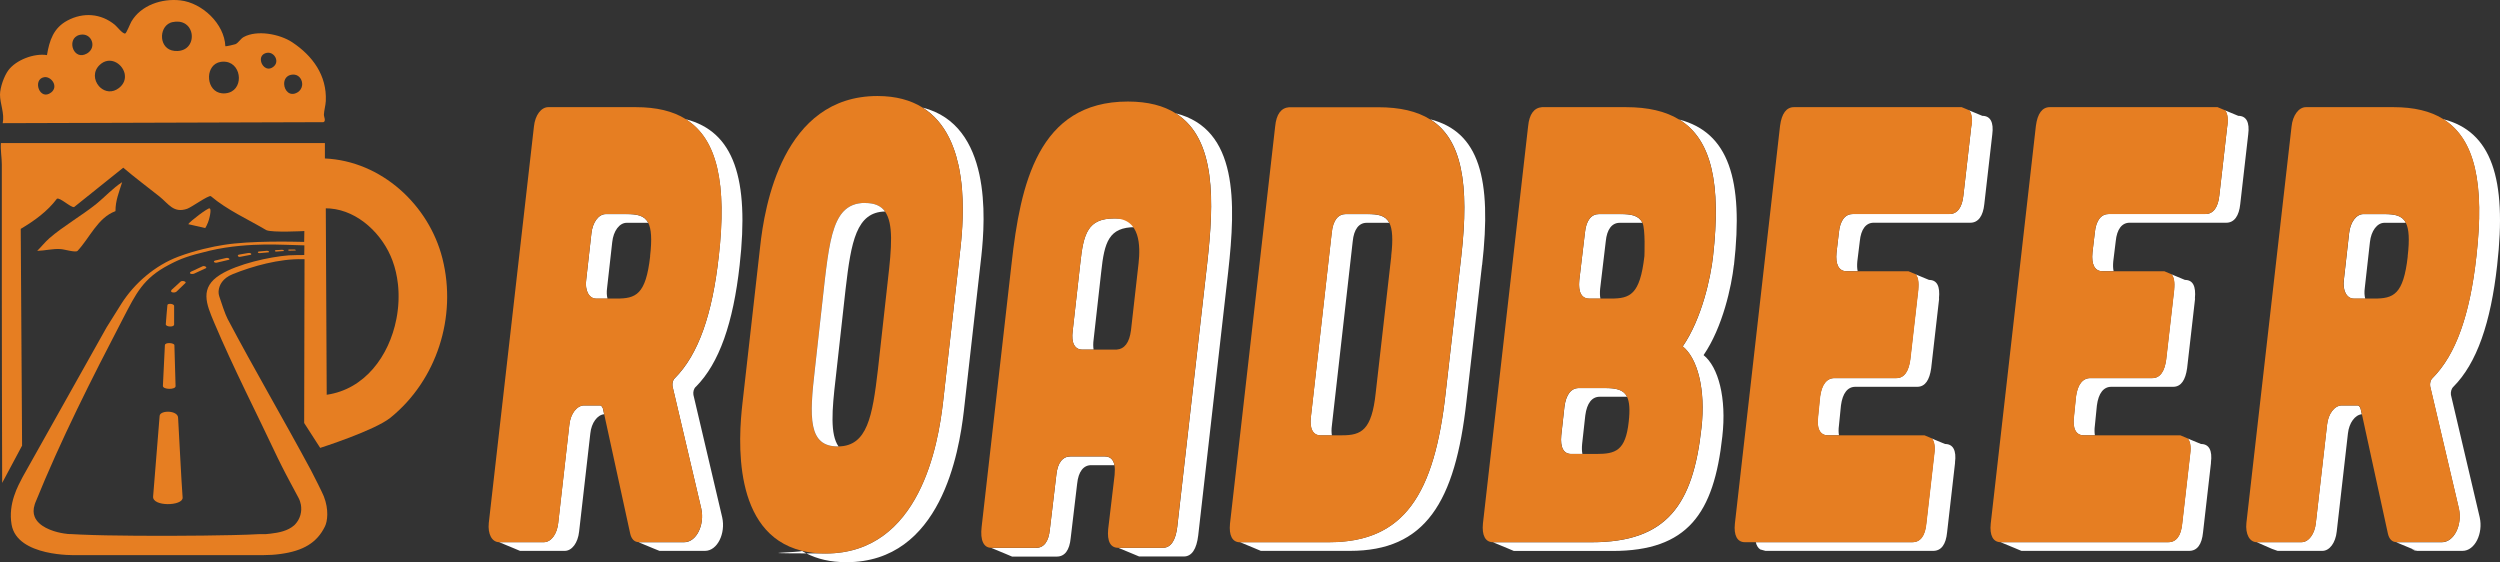 <?xml version="1.0" encoding="UTF-8"?>
<svg id="Layer_2" data-name="Layer 2" xmlns="http://www.w3.org/2000/svg" viewBox="0 0 2762.42 621.2">
  <rect x="0" y="0" width="2762.42" height="621.2" fill="#333333" stroke="none"/>
  <defs>
    <style>
      .cls-1 {
        fill: #e67e22;
      }

      .cls-2 {
        fill: #fff;
      }
    </style>
  </defs>
  <g id="Layer_1-2" data-name="Layer 1">
    <g id="Layer_1-3" data-name="Layer 1">
      <g>
        <g id="Logo">
          <path class="cls-1" d="M489,286.1l-.1-.4c-14.9-59.3-67.6-107.8-129.9-110.6v-17H1c-.6,7.9,1,15.7,1,23.6v133.9c0,62.8.2,155.1.4,218l22-41.2-1.5-239.5c15-8.9,29.4-19.2,40-33.3,3.3-1.8,15.5,10.1,19,9.2l54.3-43.5c13,11.1,26.8,21.3,40.1,31.9,10,8,15.4,18.7,30.5,13.5,4.9-1.7,22.9-14.8,26.1-14,18.3,15.5,40.8,25.4,61.4,37.6,6.3,2.9,42,1,42,1l-.2,12c-13.1-.3-58.7-1.4-88.3,3.2-12.6,1.9-32.3,6.2-50.7,13.1-25.5,9.6-48.3,29-62.9,51.9-5,7.8-10.5,16.6-16.4,26.2l-92.8,165.4c-4.8,9.3-16.2,29-12.2,52.5,6.1,35.9,70.6,33.8,70.6,33.8h207.5c6.5,0,12.9-.4,19.3-1.3,24.7-3.4,40.1-12.3,48.9-30.5,2.7-5.5,4.5-18.4-1.3-33.2-1.5-3.9-11.5-23.7-14.2-28.8-30-55.8-62.9-111.9-92.1-167.2-2.7-5-7.3-19.1-9.1-24.6-.8-2.4-1.1-4.9-.7-7.4.7-5.1,3.9-12.8,15.5-17.5,21.8-8.8,51.7-17.2,77.3-16.5h2l-.4,181,17.7,27.5s60-19.1,77.7-33.4c51.2-41.5,73.5-111.4,57.5-175.4ZM336.3,273.9v.41s-.1,6.39-.1,6.39v.8l.05.15.05.15h-.8c-2.5,0-10.6,0-15.2.3h-.8c-22.1,1.7-56.9,9.6-75.8,21.2-23.6,14.5-15.7,32.6-6.9,53.5,21,49.7,47.2,100.6,70.3,149.7.5.9.9,1.9,1.4,2.8.85,1.76,1.71,3.51,2.58,5.24.01.02.02.04.03.05,6.05,12.13,12.5,23.64,18.79,35.61,1.3,2.4,2.1,4.99,2.6,7.59h0c.6,3.71.5,7.41-.5,11.01-.07.27-.15.55-.23.82-1.05,3.48-2.87,6.7-5.47,9.58-.5.5-.9.9-1.3,1.3-6.91,6.07-16.67,8.09-26.15,9.17-1.77.2-3.52.37-5.25.53h-7.4c-3.7.2-8.1.4-13,.6-4.89.17-10.32.32-16.18.45-39.36.91-97.97,1.14-139.88.29-4.82-.1-9.42-.21-13.74-.34-10.4-.3-19.2-.7-25.7-1.1h-1.3c-.4,0-.8,0-1.3-.1-.6,0-1.1,0-1.7-.2-1.67-.17-3.74-.46-6.04-.93-10.15-2.01-24.72-7.15-29.02-17.77-.01-.03-.03-.07-.04-.1-1.53-3.78-1.68-8.28.06-13.66.18-.6.4-1.22.64-1.84,28.5-70.3,62.1-136.6,97.1-203.9,14.2-27.2,21.8-43.9,50.4-58.9,13.5-7.1,21.2-9.9,44.7-15.6,22.8-5.5,46.5-6.7,60.9-6.9,17.7-.2,31.2.7,44.2.9v2.8ZM440.39,330.77c-.02.58-.04,1.16-.06,1.74-.02.58-.05,1.16-.08,1.74-.07,1.35-.16,2.71-.28,4.06-.03.27-.05.54-.07.81-.06.7-.13,1.4-.21,2.1-.08.77-.17,1.54-.27,2.31-.09.77-.19,1.55-.31,2.32-.1.77-.22,1.54-.35,2.31-.11.77-.24,1.54-.39,2.3-.13.77-.27,1.54-.43,2.3-7.96,40.55-34.83,77.41-76.94,83.44v-2.1l-1-203.9c1.57,0,3.13.06,4.68.18,31.5,2.5,58.44,28.83,69.02,57.62,3,8.08,4.97,16.69,5.97,25.56.08.67.15,1.35.22,2.02v.08c.06.67.12,1.34.18,2.01.05.68.1,1.37.14,2.06.04.63.07,1.26.1,1.89.02.5.04,1.01.06,1.52.02.53.03,1.06.04,1.6.02.85.03,1.71.03,2.56,0,1.15-.02,2.31-.05,3.47Z"/>
          <path class="cls-1" d="M322.9,46.7c-13.8-9.1-38.7-13.9-53.6-5.8-3.5,1.9-5.9,6.5-9.1,7.9-1.2.5-10.9,2.7-11.2,2.3-1-24.8-25.6-48-49.8-50.7-20.3-2.3-43.4,5.3-54,23.4-1.4,2.4-5.5,12.9-6.8,13.2-2.7.8-8.9-7.4-11.4-9.5-15.3-12.7-35.1-14.2-52.7-4.7-15.2,8.2-19.7,21.9-22.4,38.1-14.1-2.3-34.2,5.3-42.7,16.8C4.4,84.2.1,96.6,0,104.6c0,9.7,5.2,21,3,31.5l354.3-1.1c3.3-1.1.5-5.9.6-8.4.2-4.6,1.9-10.4,2.1-15,1.3-28.2-14.5-49.9-37.1-64.9ZM56.5,102.2c-12.7,9.8-21-14.5-7.8-16.9,7.8-1.4,16.4,10.2,7.8,16.9ZM96.3,59c-.17.1-.34.2-.51.28-13.97,7.72-21.73-13.61-10.66-19.64.17-.1.35-.19.54-.27l.39-.18c.16-.07.32-.13.49-.19.12-.05.25-.1.39-.14,0-.01.03-.02.05-.02.23-.08.47-.14.71-.21.32-.09.65-.16,1-.23,12.5-2.4,18.8,13.9,7.6,20.6ZM131.5,97.2c-7.46,5.82-15.42,4.27-20.68-.5-.34-.31-.67-.64-.99-.97-.23-.24-.45-.48-.66-.73-5.35-6.27-6.62-16.21,1.13-23.4,10.72-9.94,24.31-1.82,27.22,8.91.07.25.13.49.18.74.06.24.1.47.13.72.93,5.19-.7,10.82-6.33,15.23ZM196.26,56.34c-1,.04-2.04.02-3.13-.07-.21-.02-.42-.04-.63-.07-16.92-1.88-17.41-25.49-4.45-30.98.19-.09.38-.16.58-.23.22-.08.44-.16.67-.23.45-.14.92-.26,1.4-.36,2.62-.54,5.01-.65,7.15-.41.24.03.46.06.69.09.31.05.61.1.9.16.29.06.57.12.84.19.02,0,.05.01.07.02.26.07.51.14.75.22.33.09.65.2.96.33.22.08.43.17.63.27.31.12.62.26.91.43.16.08.31.16.46.25.17.08.34.18.5.29.16.1.32.2.47.3,1.27.85,2.37,1.88,3.3,3.03.3.37.58.76.84,1.16.01.03.03.05.04.07.43.64.8,1.31,1.11,2,.33.69.61,1.4.82,2.13,2.87,9.2-1.91,20.86-14.88,21.41ZM249.4,103.1c-1.48.16-2.86.16-4.16.01-8.6-.91-13.35-7.92-14.16-15.41-.12-1.02-.16-2.06-.13-3.09.26-7.59,4.51-14.89,12.85-16.21.43-.07.86-.12,1.28-.17.42-.04.83-.07,1.24-.08.42-.01.84-.02,1.24,0,.16-.01.32,0,.47,0,.65.03,1.28.09,1.89.19.01.01.03.01.05.01,18.05,2.84,19.45,32.65-.57,34.74ZM305.3,68.36c-.27,2.31-1.6,4.57-4.4,6.24-6.57,3.92-12.46-2.5-12.65-8.44-.02-.32-.02-.63,0-.94.22-3.1,2.12-5.91,6.44-6.82,5.32-1.13,10.09,3.31,10.61,8.16.07.59.06,1.2-.01,1.8ZM333.9,93.59c-.01.21-.03.41-.05.62-.37,3.1-2.05,6.1-5.35,7.99-8.37,4.79-14.24-2.24-14.52-9.22-.02-.6,0-1.2.07-1.8.02-.31.06-.6.13-.9.73-4.07,3.65-7.56,9.42-7.88,5.96-.29,9.84,4.44,10.27,9.57.05.54.06,1.08.03,1.62Z"/>
          <path class="cls-1" d="M135,201.2c-3.3,10.7-7.5,20.5-7.4,32.1-19.7,7.3-28.3,29.4-42,44-2.9,1.9-14.3-1.9-19-2.1-8.6-.5-17,1.8-25.5,2,4.6-4.5,8.6-9.7,13.5-14,15.2-13.2,35.7-24.9,52-38,9.6-7.8,18-17.3,28.5-24h-.1Z"/>
          <path class="cls-1" d="M226.8,252l-18.8-4.3c2.1-3.3,21.4-17.9,23.5-17.5s.6,7.4.2,9.2c-.9,4.4-2.6,8.8-4.9,12.6h0Z"/>
          <path class="cls-1" d="M200.5,529.9c0,1.2,1.2,19,1.3,20,.3,9.4-33.8,10.1-32.6-1.4l7.2-89.1c.7-6.4,20.4-6.2,20.4,2.4l2.2,40.8,1.5,27.2v.1Z"/>
          <path class="cls-1" d="M194,426.7c0,4.1-14.1,3.9-14-.3l2.2-45c.2-3.5,10.4-2.6,10.5,0l1.3,45.3Z"/>
          <path class="cls-1" d="M192.4,338.4v20.2c0,3.2-9.3,2.7-9.2-.3s1.8-21.3,1.8-21.3c.4-2.1,7.7-1.5,7.4,1.3v.1Z"/>
          <path class="cls-1" d="M204.9,312.7l-9.5,9.2c-2,2.3-8.5,1.5-5.7-1.7l9.6-8.8c1.9-2,6.9-.2,5.7,1.2l-.1.1Z"/>
          <path class="cls-1" d="M227.6,296.3l-12.1,5.6c-2.5,1.7-8,.7-4.5-1.7l12.3-5.7c2.3-1.5,5.8.7,4.3,1.9v-.1Z"/>
          <path class="cls-1" d="M252.8,287.1l-12.8,3c-2.9.9-5.2-1.4-2.3-2.2l12-2.8c2.7-.7,5,1.3,3.2,2h-.1Z"/>
          <path class="cls-1" d="M277.3,281.5l-11.5,2.2c-2.4.8-4.2-1.5-2-2.3l10.2-1.8c2.3-.5,4.4.6,3.4,1.8l-.1.1Z"/>
          <path class="cls-1" d="M296.9,278.8l-9.9.9c-2.1.2-2.9-1.4-1-1.8l9-.8c2,0,3.1,1.5,1.8,1.7h.1Z"/>
          <path class="cls-1" d="M313.3,277.4l-8.2.6c-1.6.1-1.9-1.4-.3-1.6l6.9-.4c1.6,0,2.7,1.3,1.6,1.5v-.1Z"/>
          <path class="cls-1" d="M326.5,276.8l-6.9.2c-1.4,0-1.5-1.1-.3-1.3h6c1.3,0,2,1,1.2,1.1h0Z"/>
        </g>
        <g id="R">
          <path class="cls-2" d="M768.8,427.4c-2.2,2.1-3.1,5.5-2.6,8.9l31.8,135.3c4,17.8-5.3,37.1-19,37.1h-50.3l-5.7-2.3-17.4-7.2h50.3c13.7,0,22.9-19.2,19-37.1l-31.8-135.3c-.4-3.4.4-6.9,2.6-8.9,26-26.1,41.5-70.7,48.5-134.6,9.1-80.1-1.5-129.7-36.6-151.6,53.4,13.6,70.5,65.6,59.7,161.2-7.1,63.9-22.5,108.5-48.5,134.6v-.1Z"/>
          <path class="cls-2" d="M667.6,457.7c-7.5.7-14.1,9.4-15.3,21.2l-12.4,108.5c-1.3,12.4-7.9,21.3-15.9,21.3h-49.4l-6.9-2.9-16.2-6.7h49.4c8,0,14.6-8.9,15.9-21.3l12.3-108.5c1.3-12.4,8.4-21.3,16.3-21.3h17.7c1.3,0,2.2,1.4,3.1,3.4l1.3,6.2.1.1Z"/>
          <path class="cls-2" d="M716.2,246.2h-23.8c-7.9,0-14.6,8.9-15.9,21.3l-5.7,50.8c-.6,4.4-.4,8.4.5,11.7h-12.5c-7.9,0-12.8-8.9-11-21.3l5.7-50.8c1.3-12.4,8-21.3,15.9-21.3h22.5c11.7,0,20.1,1.3,24.3,9.6h0Z"/>
          <path class="cls-1" d="M758.04,131.82c-.11-.08-.23-.15-.34-.22-14.2-8.9-32.5-13.2-55.2-13.2h-96.6c-8,0-14.6,8.9-15.9,21.3l-49.9,438.1c-1.29,12.35,3.46,21.22,11.4,21.3h49.5c.22,0,.43,0,.65-.03.23-.01.46-.04.69-.07.04,0,.07,0,.11-.01,7.33-.98,13.23-9.55,14.45-21.19l12.3-108.5c1.26-12.01,7.96-20.74,15.56-21.27.25-.02.49-.03.74-.03h17.7c1.3,0,2.2,1.4,3.1,3.4l1.3,6.2,28.7,131.8c1.3,6.2,4.8,9.6,9.3,9.6h50.3c10.49,0,18.34-11.26,19.7-24.57.04-.45.08-.89.11-1.34.03-.45.05-.9.07-1.35.02-.74.03-1.49.01-2.25-.01-.35-.03-.7-.04-1.05-.02-.29-.04-.57-.06-.86,0-.09-.01-.17-.02-.26-.02-.33-.05-.66-.09-.99-.13-1.47-.36-2.95-.68-4.43l-31.8-135.3c-.04-.28-.06-.56-.08-.84-.02-.39-.02-.78-.01-1.17,0-.18.01-.36.03-.54.01-.17.02-.34.05-.5.02-.18.04-.35.07-.52.28-2.12,1.12-4.04,2.54-5.33,26-26.1,41.5-70.7,48.5-134.6l.1.1c9.07-79.84-1.43-129.38-36.26-151.38ZM718.4,283.2c-4.8,42.6-15.9,46.7-37.1,46.7h-22.5c-5.58,0-9.66-4.43-10.95-11.4-.09-.49-.16-1-.23-1.53-.03-.26-.05-.52-.08-.79-.02-.27-.04-.54-.06-.81-.06-.93-.07-1.9-.03-2.89.04-1.25.16-2.55.35-3.88l5.7-50.8c1.3-12.4,8-21.3,15.9-21.3h22.5c11.7,0,20.1,1.3,24.3,9.6,3.5,6.7,4.3,18.1,2.1,37.1h.1Z"/>
        </g>
        <g id="O">
          <path class="cls-2" d="M1061.75,269.58c.12-1.14.24-2.33.35-3.56-.12,1.22-.24,2.41-.35,3.56ZM1042,444.6c-5.3,45.3-25.2,166.9-129.7,166.9h-5.01c1.64.07,3.31.1,5.01.1,104.6,0,124.4-121.5,129.7-166.9l19.4-171.7c.12-1.08.23-2.2.35-3.37-.12,1.13-.24,2.22-.35,3.27l-19.4,171.7ZM1019.2,118.7l-.1.1c.06.01.11.03.17.05.09.02.18.04.27.07-.11-.08-.23-.15-.34-.22ZM886.22,608.81c-1.23,1.56-61.28,2.52,4.76,2.67-1.64-.84-3.22-1.73-4.76-2.67ZM885.94,608.56c-.08-.02-.16-.04-.24-.06.17.11.34.21.52.31.06-.08-.03-.16-.28-.25ZM925.6,493.3c-32.7,0-31.3-32.3-25.2-85.2l11-98.9c3.76-32.03,7.32-56.47,16.81-70.77-9.56,14.3-13.14,38.8-16.91,70.87l-11,98.9c-6.2,52.9-7.5,85.2,25.2,85.2h1.1s-.05-.07-.07-.1h-.93Z"/>
          <path class="cls-2" d="M1084.4,282.6l-19.4,171.7c-5.3,45.3-25.1,166.9-129.7,166.9-17.87,0-32.42-3.61-44.32-9.72,4.76.01,10.17.02,16.31.02,1.64.07,3.31.1,5.01.1,104.6,0,124.4-121.5,129.7-166.9l19.4-171.7c.12-1.08.23-2.2.35-3.37-.01-.02-.01-.03,0-.05.12-1.14.24-2.33.35-3.56.23-2.48.46-5.12.67-7.88.08-1.02.15-2.05.22-3.1.11-1.55.21-3.14.3-4.76.67-12.08.87-25.97-.25-40.26-.09-1.15-.19-2.3-.3-3.45-.08-.98-.18-1.95-.28-2.93-.02-.13-.03-.26-.04-.39-.23-2.13-.49-4.26-.79-6.4l-.24-1.65c-.35-2.48-.76-4.95-1.23-7.41-.16-.82-.32-1.64-.48-2.46-.22-1.09-.46-2.18-.69-3.26-.71-3.19-1.52-6.35-2.42-9.47-.45-1.54-.93-3.08-1.42-4.6-.01-.01-.02-.03-.02-.05-.41-1.25-.84-2.49-1.29-3.72-.62-1.72-1.28-3.43-1.98-5.11-.01-.01-.01-.02-.01-.02-.24-.57-.48-1.13-.72-1.69-.42-.98-.86-1.95-1.31-2.91-.44-.95-.9-1.89-1.37-2.82,0-.01-.02-.02-.02-.03-6.63-13.15-15.95-24.6-28.89-32.73,76.13,19.28,69.25,122.66,64.86,163.68Z"/>
          <path class="cls-1" d="M1061.4,272.9l-19.4,171.7c-5.3,45.3-25.2,166.9-129.7,166.9h-5.01c1.64.07,3.31.1,5.01.1,104.6,0,124.4-121.5,129.7-166.9l19.4-171.7c.12-1.08.23-2.2.35-3.37-.12,1.13-.24,2.22-.35,3.27ZM1061.75,269.58c.12-1.14.24-2.33.35-3.56-.12,1.22-.24,2.41-.35,3.56ZM1019.2,118.8v-.1l-.1.1c.06.01.11.03.17.05-.02-.02-.05-.04-.07-.05ZM925.6,493.3c-32.7,0-31.3-32.3-25.2-85.2l11-98.9c3.76-32.03,7.32-56.47,16.81-70.77-9.56,14.3-13.14,38.8-16.91,70.87l-11,98.9c-6.2,52.9-7.5,85.2,25.2,85.2h1.1s-.05-.07-.07-.1h-.93Z"/>
          <path class="cls-1" d="M1063.04,210.02c-.09-1.15-.19-2.3-.3-3.45-.08-.98-.18-1.95-.28-2.93-.02-.13-.03-.26-.04-.39-.24-2.13-.5-4.27-.79-6.4l-.24-1.65c-.36-2.48-.77-4.95-1.23-7.41-.16-.82-.32-1.64-.48-2.46-.22-1.09-.46-2.18-.69-3.26-.71-3.19-1.52-6.35-2.42-9.47-.45-1.54-.93-3.08-1.42-4.6-.01-.01-.02-.03-.02-.05-.41-1.25-.84-2.49-1.29-3.72-.63-1.72-1.29-3.43-1.98-5.11-.01-.01-.01-.02-.01-.02-.24-.57-.48-1.13-.72-1.69-.42-.98-.86-1.95-1.31-2.91-.45-.95-.91-1.89-1.37-2.82,0-.01-.02-.02-.02-.03-6.7-13.22-16.11-24.7-29.16-32.8-.06-.02-.11-.04-.17-.05l.1-.1c-12.8-7.9-29-12.6-49.6-12.6-104.6,0-124.9,121.6-129.7,166.9l-19.4,171.7c-4.8,41.1-11.4,144.7,65.2,163.8.08.02.16.04.24.06,3.88.97,8,1.73,12.35,2.24,2.9.34,5.9.58,9,.7h5.01c104.5,0,124.4-121.6,129.7-166.9l19.4-171.7c.11-1.05.23-2.14.35-3.27-.01-.02-.01-.03,0-.05.11-1.15.23-2.34.35-3.56.23-2.48.46-5.12.67-7.88.08-1.02.15-2.05.22-3.1.11-1.55.21-3.14.3-4.76.67-12.08.87-25.97-.25-40.26ZM981.1,309.2v.1l-11,98.9c-6.1,52.3-11.8,84.4-43.4,85.1h-.17s.05.07.07.1h-1.1c-32.7,0-31.4-32.3-25.2-85.2l11-98.9c3.77-32.07,7.35-56.57,16.91-70.87.31-.46.62-.91.94-1.35.51-.71,1.04-1.38,1.58-2.03.37-.45.76-.88,1.15-1.3,5.84-6.23,13.54-9.55,24.02-9.55v.1c10.5,0,17.6,3.1,22,9.4,9.4,13.3,7.4,39.6,3.2,75.5Z"/>
          <path class="cls-2" d="M977.9,233.7c-31.6.7-37.4,33-43.5,85.3l-11,98.9c-4.19,35.71-6.19,62.07,3.13,75.4h-.93c-32.7,0-31.3-32.3-25.2-85.2l11-98.9c3.76-32.03,7.32-56.47,16.81-70.77.31-.46.62-.91.94-1.35.51-.71,1.04-1.38,1.58-2.03.37-.45.76-.88,1.15-1.3,5.84-6.23,13.54-9.55,24.02-9.55v.1c10.5,0,17.6,3.1,22,9.4Z"/>
        </g>
        <g id="A">
          <path class="cls-2" d="M1357.1,300.4l-33.1,291.2c-1.8,15.1-7.1,23.3-15.9,23.3h-49.4l-7.9-3.3-15.2-6.3h49.4c8.8,0,14.1-8.2,15.9-23.3l33.1-291.2c7.5-67,10.3-137.3-34.9-165.6,69,17.3,66.6,98.4,58,175.2h0Z"/>
          <path class="cls-2" d="M1231.4,514h-25.7c-8.4,0-14.1,6.9-15.5,20.6l-7.1,59.8c-1.3,13.7-6.6,20.6-15.4,20.6h-49.4l-7.1-3-15.9-6.6h49.4c8.8,0,14.1-6.9,15.4-20.6l7.1-59.8c1.3-13.7,7.1-20.6,15.5-20.6h37.9c6,0,9.6,3.2,10.8,9.6h0Z"/>
          <path class="cls-2" d="M1255.5,251h-1.2c-29.1,0-34,16.5-37.5,49.5l-8.4,74.8c-.6,4.3-.5,8,0,11h-12.5c-8.4,0-12.4-7.5-10.6-20.6l8.4-74.8c3.5-33,8.4-49.5,37.5-49.5s20.3,3.2,24.3,9.6h0Z"/>
          <path class="cls-1" d="M1299,125.2h.1c-13.2-8.3-30.4-13-52.9-13-99.3,0-118.7,92-128.4,178.6l-33.1,291.2c-1.8,15.1,2.2,23.3,10.6,23.3h49.4c8.8,0,14.1-6.9,15.4-20.6l7.1-59.8c1.3-13.7,7.1-20.6,15.5-20.6h37.9c6,0,9.6,3.2,10.8,9.6.6,3,.6,6.6.2,11l-7.1,59.8c-1.3,13.7,2.7,20.6,11,20.6h49.4c.28,0,.55-.01.81-.02.26-.02.52-.04.77-.07.25-.03.5-.07.75-.11,7.42-1.36,11.94-9.38,13.57-23.1l33.1-291.2c7.5-67,10.3-137.3-34.9-165.6ZM1258.1,290.8l-8.4,74.2c-1.8,13.7-7.1,20.6-15.9,21.3h-37.9c-8.4,0-12.4-7.5-10.6-20.6l8.4-74.8c3.5-33,8.4-49.5,37.5-49.5s28.9,31,26.9,49.4Z"/>
        </g>
        <g id="D">
          <path class="cls-2" d="M1637.6,292.8l-17.2,150.4c-12.4,112.6-45.9,165.5-128.8,165.5h-98.4l-7.6-3.2-15.4-6.4h98.4c83,0,116.5-52.9,128.9-165.5l17.2-150.4c9.1-79.9.8-129.4-34.4-151.4,54.5,13.9,68.2,65.9,57.4,161h-.1Z"/>
          <path class="cls-2" d="M1535.2,246.2h-25.1c-8.4,0-14.1,6.9-15.4,20.6l-23,203.3c-.6,4.3-.5,8,0,11h-12.6c-8.4,0-12.3-7.6-10.6-20.6l23-203.3c1.3-13.7,7.1-20.6,15.4-20.6h23.8c11.7,0,20.1,1.3,24.3,9.6h.2Z"/>
          <path class="cls-1" d="M1580.2,131.9c-14.4-9-33.3-13.4-57.4-13.4h-98.4c-8.8.7-14.1,7.6-15.4,21.3l-49.9,438.8c-1.3,13.1,2.6,20.6,11,20.6h98.4c26.63,0,48.17-5.44,65.55-16.6.42-.27.85-.55,1.26-.82.42-.27.84-.55,1.25-.84.78-.54,1.55-1.08,2.31-1.64.08-.05.16-.11.24-.18.34-.25.68-.5,1.02-.76.43-.32.86-.65,1.28-.99.39-.31.79-.62,1.18-.94.39-.31.77-.63,1.16-.96.38-.33.76-.66,1.14-.99.38-.33.76-.66,1.14-1,.51-.46,1.02-.92,1.52-1.4.24-.22.47-.44.7-.67.37-.35.73-.7,1.09-1.06t.02-.02c.34-.33.67-.66.99-1,.03-.02.05-.04.07-.07.43-.43.85-.87,1.26-1.31.61-.64,1.21-1.29,1.8-1.96.37-.42.74-.84,1.12-1.27h0c.36-.43.73-.86,1.09-1.29,1.06-1.27,2.1-2.58,3.12-3.92,20.69-27.3,32.33-68.94,38.59-125.81l17.2-150.4c9.1-79.9.8-129.4-34.4-151.4ZM1537.3,283.2c0,.7-17.2,150.4-17.2,151.1-4.4,41.2-15.9,46.7-37.1,46.7h-23.8c-8.4,0-12.3-7.6-10.6-20.6l23-203.3c.68-7.21,2.61-12.53,5.49-15.96.01,0,.01-.01.02-.02.19-.22.38-.44.58-.65h0c.15-.17.31-.32.46-.46.18-.19.37-.35.56-.51,2.32-2,5.12-3,8.28-3h23.8c11.7,0,20.1,1.3,24.3,9.6.02.03.03.06.05.1,3.46,6.71,4.24,18.09,2.05,37h.1Z"/>
        </g>
        <g id="B">
          <path class="cls-2" d="M1915.9,292.8c-2.6,23.4-12.3,68.7-33.5,99.6,16.3,13,25.6,47.4,20.7,90-9.3,85.2-38.4,126.4-121.3,126.4h-109l-7.6-3.2-15.5-6.4h109c83,0,112.1-41.2,121.4-126.4,4.8-42.6-4.4-76.9-20.7-90,21.2-30.9,30.9-76.2,33.5-99.6,9-79.6-1.3-129-37.4-151.1,54.6,14.3,71.2,66.2,60.5,160.7h-.1Z"/>
          <path class="cls-2" d="M1814.8,246.2h-25.1c-8.4,0-14.1,6.9-15.4,20.6l-6.2,52.2c-.4,4.4-.3,8,.3,11h-12.3c-8.4,0-12.4-6.9-11-20.6l6.2-52.2c1.3-13.7,7.1-20.6,15.4-20.6h23.8c11.7,0,20.1,1.3,24.3,9.6Z"/>
          <path class="cls-2" d="M1797.8,438.4h-30.2c-8.4,0-14.1,6.9-15.9,20.6l-3.5,31.6c-.4,4.4-.3,8,.3,11h-12.3c-8.4,0-12.3-6.9-11-20.6l3.5-31.6c1.8-13.7,7.5-20.6,15.9-20.6h28.7c12.5,0,20.6,1.7,24.6,9.6h-.1Z"/>
          <path class="cls-1" d="M1872.16,146.29c-.26-.31-.52-.61-.79-.91s-.54-.6-.81-.9c-1.33-1.45-2.72-2.85-4.16-4.18-.37-.33-.73-.66-1.1-.99-.08-.06-.16-.13-.24-.2-.23-.2-.46-.4-.69-.59-.12-.11-.25-.22-.38-.33-.34-.28-.68-.56-1.02-.84-.78-.65-1.58-1.27-2.4-1.85-1.6-1.2-3.26-2.31-4.97-3.37h-.02c-.07-.05-.11-.09-.18-.13v.1c-15-9.2-34.4-13.7-58.8-13.7h-92.7c-8.8.7-14.1,7.6-15.4,21.3l-49.9,438.8c-1.3,13.1,2.7,20.6,11,20.6h109c83,0,112.1-41.2,121.4-126.4,4.37-38.78-2.86-70.68-16.49-85.97-.23-.26-.47-.52-.7-.77-.35-.37-.7-.73-1.06-1.07-.16-.17-.33-.33-.5-.48-.2-.2-.41-.38-.61-.56-.2-.19-.41-.37-.62-.54-.2-.18-.4-.35-.61-.52-.04-.03-.07-.06-.11-.09,21.2-30.9,30.9-76.2,33.5-99.6,7.41-65.52,1.74-110.59-20.64-136.81ZM1799.7,465.9c-3.5,32.3-14.6,35.7-35.8,35.7h-27.8c-.2,0-.39,0-.58-.02-.27-.01-.54-.03-.8-.06-.16-.02-.33-.04-.49-.06-7.11-.98-10.33-7.83-9.13-20.46l3.5-31.6c1.75-13.33,7.19-20.22,15.22-20.58.22-.01.45-.02.68-.02h28.7c1.46,0,2.87.02,4.21.08.45.01.89.04,1.33.06.22.01.44.02.65.04.19.01.37.02.54.04.18.01.36.02.54.04.47.04.94.09,1.39.13.05.01.11.02.16.02.48.05.94.12,1.4.18,6.83,1.02,11.6,3.52,14.38,9.01,2.7,5.6,3.4,14.2,1.9,27.5ZM1817,283.2c-4.9,42.6-15.9,46.7-37.1,46.7h-23.8c-6.84,0-10.76-4.58-11.22-13.68-.07-1.31-.07-2.71.02-4.21.02-.43.05-.88.08-1.33.04-.45.08-.91.12-1.38l6.2-52.2c1.3-13.7,7.1-20.6,15.4-20.6h23.8c11.7,0,20.1,1.3,24.3,9.6,3.5,6.7,2.2,37.1,2.2,37.1Z"/>
        </g>
        <g id="E">
          <path class="cls-2" d="M2160.3,511.2l-8.8,76.9c-1.3,13.7-6.6,20.6-15.4,20.6h-185.3l-5.8-1.6c-2.4-1.6-4.1-4.3-4.9-8h172.9c8.8,0,14.1-6.9,15.4-20.6l8.8-76.9c.6-4.4.6-8,0-11-.5-2.6-1.4-4.6-2.7-6.1l14.7,6.1c8.8,0,12.8,6.9,11,20.6h.1Z"/>
          <path class="cls-2" d="M2201.4,148.6l-8.8,76.9c-1.3,13-6.6,20.6-15.4,20.6h-106.8c-8.4,0-14.1,6.9-15.4,20.6l-2.7,22c-.4,4.3-.3,8,.4,11h-12.4c-8.4,0-12.4-7.5-11-20.6l2.6-22c1.3-13.7,7.1-20.6,15.4-20.6h106.8c8.8,0,14.1-7.6,15.4-20.6l8.8-76.9c.6-4.4.5-8,0-11-.5-2.5-1.4-4.6-2.6-6.1l14.7,6.1c8.8,0,12.8,6.9,11,20.6Z"/>
          <path class="cls-2" d="M2142.7,329.9l-8.8,76.9c-1.8,13-6.6,20.6-15.4,20.6h-68.4c-8.4,0-14.1,6.9-15.9,20.6l-2.2,22c-.6,4.3-.5,8,0,11h-12.6c-8.4,0-12.3-7.6-10.6-20.6l2.2-22c1.8-13.7,7.5-20.6,15.9-20.6h68.4c8.8,0,13.7-7.6,15.4-20.6l8.8-76.9c.4-4.4.3-8-.2-11-.5-2.6-1.4-4.7-2.7-6.2l14.9,6.2c8.8,0,12.4,6.9,11,20.6h.2Z"/>
          <path class="cls-1" d="M2178.3,139l-8.8,76.9c-1.3,13-6.6,20.6-15.4,20.6h-106.8c-8.4,0-14.1,6.9-15.4,20.6l-2.6,22c-1.3,13,2.6,20.6,11,20.6h68.4l8.2,3.4c1.3,1.5,2.2,3.6,2.7,6.2.6,3,.6,6.6.2,11l-8.8,76.9c-1.8,13-6.6,20.6-15.4,20.6h-68.4c-8.4,0-14.1,6.9-15.9,20.6l-2.2,22c-1.8,13,2.2,20.6,10.6,20.6h106.8l8.3,3.5c1.3,1.5,2.2,3.6,2.7,6.1.6,3,.6,6.6,0,11l-8.8,76.9c-1.3,13.7-6.6,20.6-15.4,20.6h-185.3c-8.4,0-12.4-7.5-11-20.6l49.9-439.5c1.8-13.7,7.1-20.6,15.4-20.6h185.3l8.4,3.5h0c1.3,1.5,2.2,3.6,2.6,6.1.6,3,.6,6.6,0,11h-.3Z"/>
        </g>
        <g id="E1">
          <path class="cls-2" d="M2484.2,148.6l-8.8,76.9c-1.3,13-6.6,20.6-15.4,20.6h-106.8c-8.4,0-14.1,6.9-15.4,20.6l-2.7,22c-.4,4.3-.3,8,.4,11h-12.4c-8.4,0-12.4-7.5-11-20.6l2.6-22c1.3-13.7,7.1-20.6,15.4-20.6h106.8c8.8,0,14.1-7.6,15.4-20.6l8.8-76.9c.6-4.4.5-8,0-11-.5-2.5-1.4-4.6-2.6-6.1l14.7,6.1c8.8,0,12.8,6.9,11,20.6Z"/>
          <path class="cls-2" d="M2425.5,329.9l-8.8,76.9c-1.8,13-6.6,20.6-15.4,20.6h-68.4c-8.4,0-14.1,6.9-15.9,20.6l-2.2,22c-.6,4.3-.5,8,0,11h-12.6c-8.4,0-12.3-7.6-10.6-20.6l2.2-22c1.8-13.7,7.5-20.6,15.9-20.6h68.4c8.8,0,13.7-7.6,15.4-20.6l8.8-76.9c.4-4.4.3-8-.2-11-.5-2.6-1.4-4.7-2.7-6.2l14.9,6.2c8.8,0,12.3,6.9,11,20.6h.2Z"/>
          <path class="cls-2" d="M2443.1,511.2l-8.8,76.9c-1.3,13.7-6.6,20.6-15.4,20.6h-185.3l-7.6-3.2-15.5-6.4h185.3c8.8,0,14.1-6.9,15.4-20.6l8.8-76.9c.6-4.4.5-8,0-11-.5-2.6-1.4-4.6-2.7-6.1l14.7,6.1c8.8,0,12.8,6.9,11,20.6h.1Z"/>
          <path class="cls-1" d="M2461.1,139l-8.8,76.9c-1.3,13-6.6,20.6-15.4,20.6h-106.8c-8.4,0-14.1,6.9-15.4,20.6l-2.6,22c-1.3,13,2.6,20.6,11,20.6h68.4l8.1,3.4c1.3,1.5,2.2,3.6,2.7,6.2.6,3,.6,6.6.2,11l-8.8,76.9c-1.8,13-6.6,20.6-15.4,20.6h-68.4c-8.4,0-14.1,6.9-15.9,20.6l-2.2,22c-1.8,13,2.2,20.6,10.6,20.6h106.8l8.3,3.5c1.3,1.5,2.2,3.6,2.7,6.1.6,3,.6,6.6,0,11l-8.8,76.9c-1.3,13.7-6.6,20.6-15.4,20.6h-185.3c-8.4,0-12.4-7.5-11-20.6l49.9-439.5c1.8-13.7,7.1-20.6,15.4-20.6h185.3l8.4,3.5c1.3,1.5,2.2,3.6,2.6,6.1.6,3,.6,6.7,0,11h-.2Z"/>
        </g>
        <g id="R1">
          <path class="cls-2" d="M2665.1,606.4c1.6,1.5,3.5,2.3,5.6,2.3l-5.6-2.3Z"/>
          <path class="cls-2" d="M2609.8,457.7c-7.5.7-14.1,9.4-15.4,21.2l-12.4,108.5c-1.3,12.4-7.9,21.3-15.9,21.3h-49.4l-6.2-2.2-16.9-7.4h49.4c7.9,0,14.6-8.9,15.9-21.3l12.4-108.5c1.3-12.4,8.4-21.3,16.3-21.3h17.6c1.3,0,2.2,1.4,3.1,3.4l1.4,6.2.1.1Z"/>
          <path class="cls-2" d="M2710.9,427.4c-2.2,2.1-3.1,5.5-2.7,8.9l31.8,135.3c4,17.8-5.3,37.1-19,37.1h-50.3l-5.6-2.3-17.4-7.2h50.3c13.7,0,22.9-19.2,19-37.1l-31.8-135.3c-.4-3.4.4-6.9,2.6-8.9,26-26.1,41.5-70.7,48.5-134.6,9.1-80.1-1.4-129.6-36.6-151.6,53.4,13.6,70.5,65.6,59.6,161.2-7.1,63.9-22.5,108.5-48.5,134.6l.1-.1Z"/>
          <path class="cls-2" d="M2658.4,246.2h-23.8c-7.9,0-14.6,8.9-15.9,21.3l-5.7,50.8c-.6,4.4-.4,8.4.5,11.7h-12.5c-7.9,0-12.8-8.9-11-21.3l5.7-50.8c1.3-12.4,7.9-21.3,15.9-21.3h22.5c11.7,0,20.1,1.3,24.3,9.6h0Z"/>
          <path class="cls-1" d="M2700.14,131.82c-.11-.08-.23-.15-.34-.22-7.1-4.45-15.22-7.75-24.41-9.94-9.19-2.18-19.44-3.26-30.79-3.26h-96.6c-7.9,0-14.6,8.9-15.9,21.3l-49.9,438.1c-1.29,12.35,3.46,21.22,11.4,21.3h49.5c.21,0,.43,0,.64-.03.14-.01.27-.02.41-.04.13-.01.27-.03.4-.05h.05c.19-.03.39-.07.59-.11,6.97-1.39,12.63-9.79,13.81-21.07l12.4-108.5c1.26-12.01,7.96-20.74,15.56-21.27.25-.02.49-.03.74-.03h17.6c1.3,0,2.2,1.4,3.1,3.4l1.4,6.2,28.7,131.8c1.3,6.2,4.8,9.6,9.3,9.6h50.3c6.5,0,11.98-4.32,15.54-10.77.36-.65.7-1.33,1.01-2.03.17-.38.34-.77.5-1.16,2.8-6.72,3.71-15.06,1.95-23.14l-31.8-135.3c-.27-2.25-.01-4.56.84-6.43.01-.03.03-.06.04-.09.02-.03.03-.05.04-.08.05-.09.09-.17.14-.26.4-.78.91-1.47,1.54-2.04,6.27-6.3,11.93-13.67,17.02-22.12.39-.65.77-1.31,1.16-1.97.29-.51.58-1.01.87-1.53.03-.05.06-.11.09-.16.11-.21.23-.41.34-.62.16-.29.32-.58.48-.87s.32-.59.48-.88c.38-.71.76-1.43,1.13-2.16.37-.72.74-1.45,1.11-2.19.34-.69.68-1.38,1.01-2.08.39-.8.77-1.61,1.14-2.43.63-1.38,1.26-2.78,1.86-4.2.23-.51.45-1.03.66-1.56.28-.65.55-1.31.82-1.97.3-.75.61-1.5.9-2.26,9.24-23.52,15.6-52.68,19.43-87.6v.1c9.07-79.84-1.33-129.28-36.26-151.38ZM2660.5,283.2c-4.8,42.6-15.9,46.7-37.1,46.7h-22.5c-2.55,0-4.79-.93-6.59-2.6-.12-.11-.24-.23-.36-.35-3.53-3.6-5.23-10.22-4.05-18.35l5.7-50.8c1.3-12.4,7.9-21.3,15.9-21.3h22.5c8.1,0,14.63.62,19.26,3.8.21.13.42.28.62.43.2.14.39.29.58.45t.02.02c.19.15.39.33.57.5.34.31.67.65.98,1,.85.98,1.61,2.1,2.27,3.4.02.03.03.06.05.1,3.46,6.71,4.24,18.09,2.05,37h.1Z"/>
        </g>
      </g>
    </g>
  </g>
</svg>